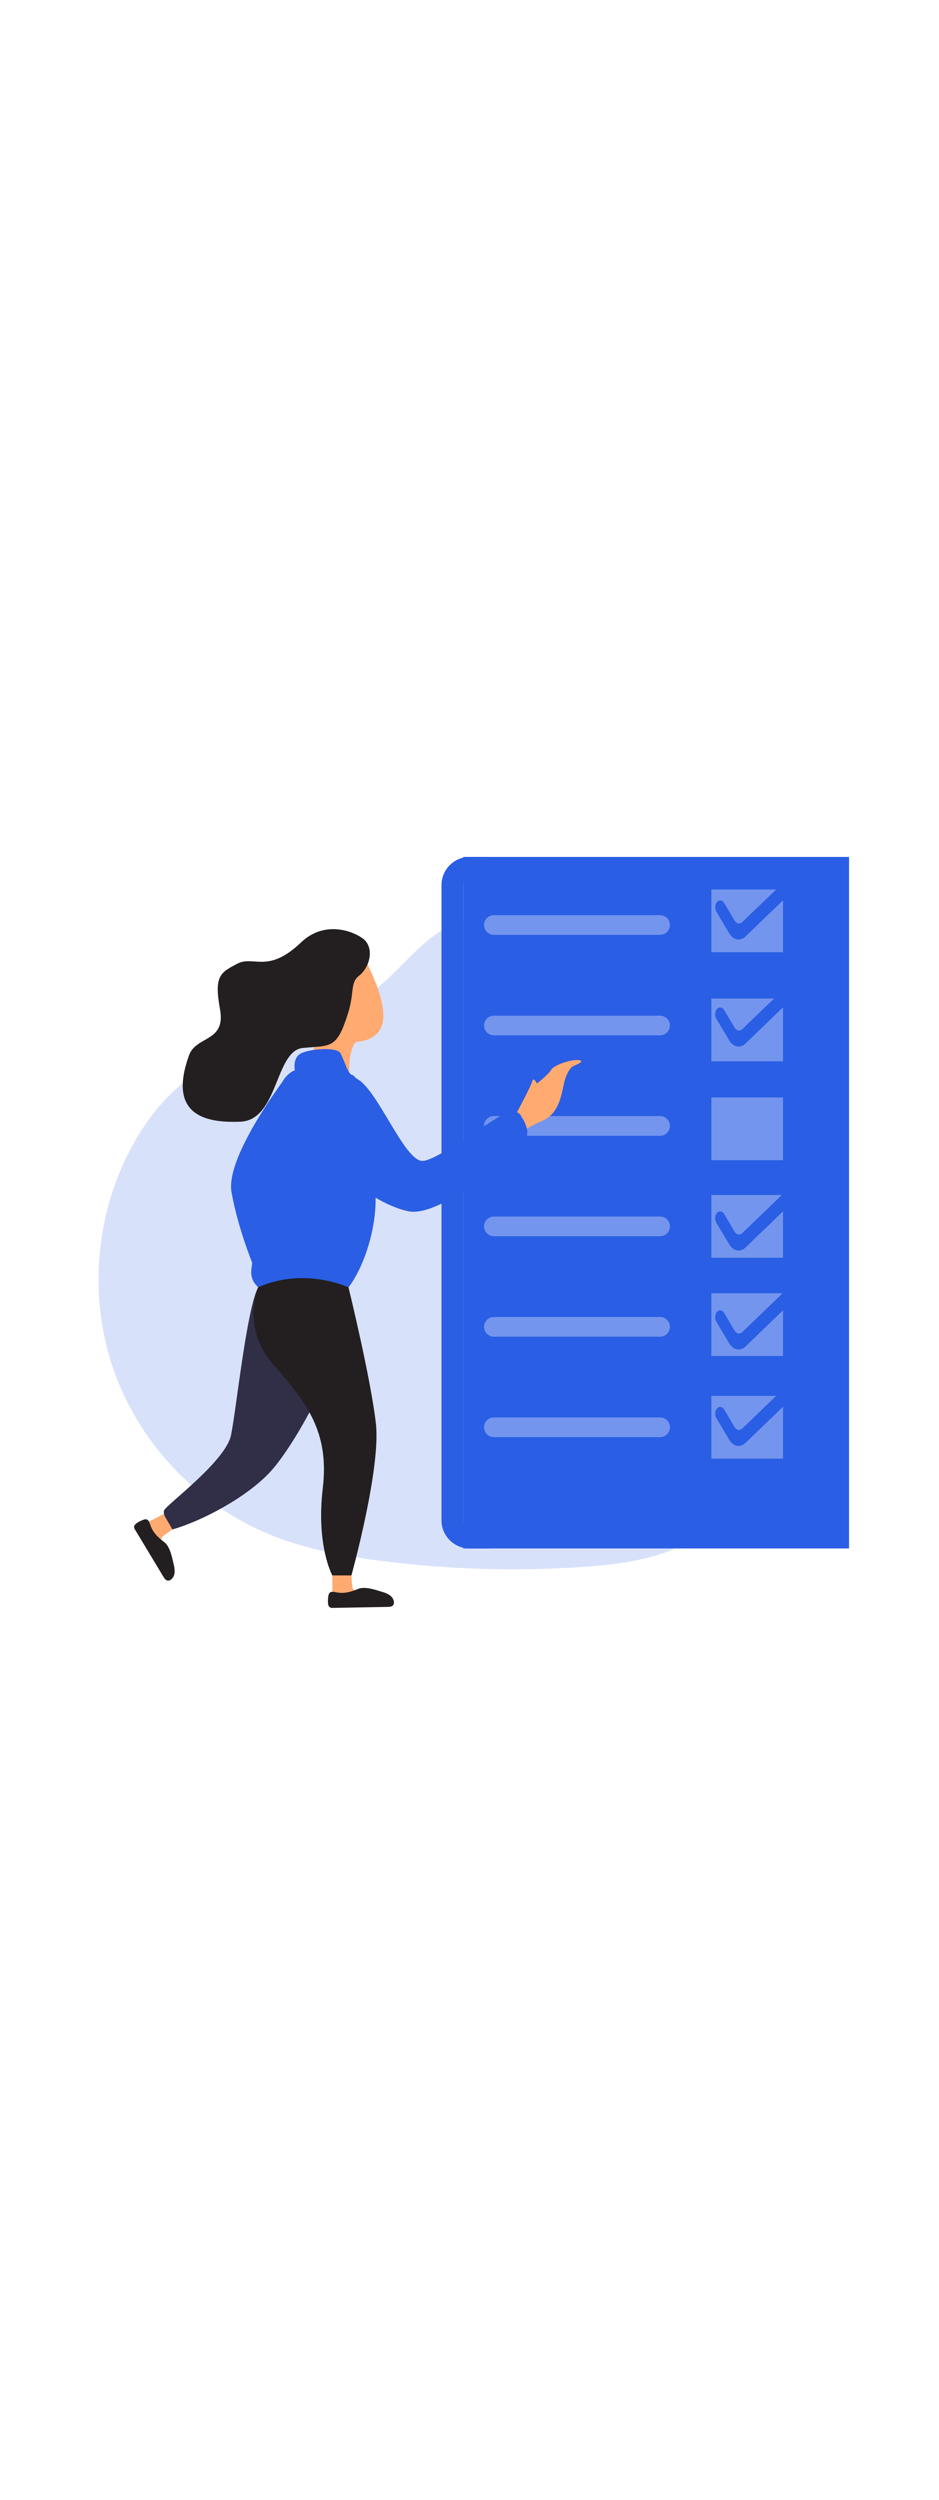 <svg xmlns="http://www.w3.org/2000/svg" xmlns:xlink="http://www.w3.org/1999/xlink" id="_0020_checklist" viewBox="0 0 500 500" class="illustrations_image" style="width: 188px;"><defs><style>.cls-1_checklist-43{fill:url(#linear-gradient);opacity:.52;}.cls-1_checklist-43,.cls-2_checklist-43,.cls-3_checklist-43,.cls-4_checklist-43,.cls-5_checklist-43,.cls-6_checklist-43,.cls-7_checklist-43,.cls-8_checklist-43,.cls-9_checklist-43,.cls-10_checklist-43,.cls-11_checklist-43,.cls-12_checklist-43,.cls-13_checklist-43,.cls-14_checklist-43,.cls-15_checklist-43,.cls-16_checklist-43,.cls-17_checklist-43{stroke-width:0px;}.cls-1_checklist-43,.cls-2_checklist-43,.cls-5_checklist-43{isolation:isolate;}.cls-2_checklist-43{opacity:.18;}.cls-2_checklist-43,.cls-17_checklist-43{fill:#68e1fd;}.cls-3_checklist-43{fill:url(#linear-gradient-11-checklist-43);}.cls-4_checklist-43{fill:url(#linear-gradient-10-checklist-43);}.cls-5_checklist-43{fill:#fff;opacity:.34;}.cls-6_checklist-43{fill:url(#linear-gradient-4-checklist-43);}.cls-7_checklist-43{fill:url(#linear-gradient-2-checklist-43);}.cls-8_checklist-43{fill:url(#linear-gradient-3-checklist-43);}.cls-9_checklist-43{fill:url(#linear-gradient-8-checklist-43);}.cls-10_checklist-43{fill:url(#linear-gradient-9-checklist-43);}.cls-11_checklist-43{fill:url(#linear-gradient-7-checklist-43);}.cls-12_checklist-43{fill:url(#linear-gradient-5-checklist-43);}.cls-13_checklist-43{fill:url(#linear-gradient-6-checklist-43);}.cls-14_checklist-43{fill:#231f20;}.cls-15_checklist-43{fill:#302f47;}.cls-16_checklist-43{fill:#ffaa71;}</style><linearGradient id="linear-gradient-checklist-43"><stop></stop><stop></stop></linearGradient><linearGradient id="linear-gradient-2-checklist-43"></linearGradient><linearGradient id="linear-gradient-3-checklist-43"></linearGradient><linearGradient id="linear-gradient-4-checklist-43"></linearGradient><linearGradient id="linear-gradient-5-checklist-43"></linearGradient><linearGradient id="linear-gradient-6-checklist-43"></linearGradient><linearGradient id="linear-gradient-7-checklist-43"></linearGradient><linearGradient id="linear-gradient-8-checklist-43"></linearGradient><linearGradient id="linear-gradient-9-checklist-43"></linearGradient><linearGradient id="linear-gradient-10-checklist-43"></linearGradient><linearGradient id="linear-gradient-11-checklist-43"></linearGradient></defs><path id="background_checklist-43" class="cls-2_checklist-43 targetColor" d="M193.43,116.01c-31.02,18.82-70.15,23.22-97.82,46.69-9.77,8.29-17.65,18.65-24,29.77-20.64,36.18-24.88,81.33-11.31,120.73,13.57,39.39,44.72,72.35,83.28,88.13,18.44,7.55,38.21,11.26,57.97,13.86,36.43,4.78,73.24,5.89,109.89,3.31,23.17-1.63,47.63-5.32,65.45-20.2,11.88-9.93,19.62-23.93,25.61-38.21,16.18-38.82,21.18-81.39,14.44-122.91-4.12-25.11-12.64-49.69-26.68-70.9-23.62-35.71-60.79-59.14-98.88-76.96-14.95-6.96-34.06-19.12-50.74-12.08-17.53,7.41-30.5,28.66-47.21,38.78Z" style="fill: rgb(42, 94, 228);"></path><path id="shadow_checklist-43" class="cls-1_checklist-43" d="M62.63,417.06c-3.27.63-6.71,1.35-9.19,3.6-4.73,4.24-3.76,12.39.4,17.19s10.49,7.04,16.54,8.88c50.58,15.21,104.29,15.32,157.1,15.3,16.13,0,32.69-.09,47.76-5.85,10.44-3.99,19.71-10.57,30.01-14.93,38.66-16.4,83.89.61,124.77-9.03,4.8-1.13,10.13-3.19,11.8-7.83,3.37-9.35-10.26-15.07-20.21-15.56-43.64-2.16-87.37-1.95-130.98.62-34.85,2.05-66.6-8.29-101.57-6.88-42.44,1.7-84.69,6.55-126.42,14.5Z"></path><g id="list_board_checklist-43"><path class="cls-17_checklist-43 targetColor" d="M261.62,408.76h-11.58c-8.24,0-14.92-6.67-14.95-14.9V55.87c0-8.25,6.69-14.94,14.95-14.95h11.58c-8.25,0-14.95,6.69-14.95,14.95v337.99c.02,8.24,6.71,14.91,14.95,14.9Z" style="fill: rgb(42, 94, 228);"></path><path class="cls-7_checklist-43" d="M261.62,408.76h-11.58c-8.24,0-14.92-6.67-14.95-14.9V55.87c0-8.25,6.69-14.94,14.95-14.95h11.58c-8.25,0-14.95,6.69-14.95,14.95v337.99c.02,8.24,6.71,14.91,14.95,14.9Z"></path><rect class="cls-17_checklist-43 targetColor" x="246.66" y="40.93" width="205.44" height="367.84" style="fill: rgb(42, 94, 228);"></rect><path class="cls-5_checklist-43" d="M351.49,82.38h-88.51c-2.89,0-5.24-2.34-5.24-5.24h0c0-2.9,2.34-5.24,5.24-5.24h88.51c2.89,0,5.24,2.34,5.24,5.24h0c0,2.9-2.35,5.24-5.24,5.24h0Z"></path><path class="cls-5_checklist-43" d="M351.49,135.81h-88.51c-2.88,0-5.22-2.32-5.24-5.2h0c0-2.89,2.34-5.24,5.23-5.24,0,0,0,0,0,0h88.51c2.9,0,5.24,2.35,5.24,5.24h0c-.02,2.88-2.36,5.2-5.24,5.2Z"></path><path class="cls-5_checklist-43" d="M351.49,189.25h-88.51c-2.89,0-5.24-2.34-5.24-5.24h0c0-2.89,2.34-5.24,5.23-5.24h88.52c2.9,0,5.24,2.35,5.24,5.24h0c0,2.89-2.35,5.24-5.24,5.24Z"></path><path class="cls-5_checklist-43" d="M351.49,242.69h-88.51c-2.89,0-5.24-2.35-5.24-5.24h0c0-2.89,2.34-5.24,5.23-5.24h88.52c2.9,0,5.24,2.35,5.24,5.24h0c0,2.89-2.35,5.24-5.24,5.24Z"></path><path class="cls-5_checklist-43" d="M351.49,296.12h-88.51c-2.89,0-5.24-2.35-5.24-5.24h0c0-2.89,2.34-5.24,5.23-5.24h88.52c2.9,0,5.24,2.35,5.24,5.24h0c0,2.89-2.35,5.24-5.24,5.24Z"></path><path class="cls-5_checklist-43" d="M351.49,349.55h-88.51c-2.89,0-5.24-2.34-5.24-5.24h0c0-2.9,2.34-5.25,5.24-5.25h88.51c2.89,0,5.24,2.35,5.24,5.24h0c0,2.9-2.35,5.24-5.24,5.24h0Z"></path><rect class="cls-5_checklist-43" x="378.78" y="58.25" width="38.16" height="33.37"></rect><rect class="cls-5_checklist-43" x="378.78" y="116.26" width="38.16" height="33.37"></rect><rect class="cls-5_checklist-43" x="378.78" y="168.88" width="38.16" height="33.37"></rect><rect class="cls-5_checklist-43" x="378.78" y="273.01" width="38.16" height="33.37"></rect><rect class="cls-5_checklist-43" x="378.78" y="220.75" width="38.16" height="33.37"></rect><rect class="cls-5_checklist-43" x="378.78" y="327.62" width="38.16" height="33.37"></rect><path class="cls-17_checklist-43 targetColor" d="M381.45,70.07l6.86,11.51c2.16,3.6,5.87,4.32,8.56,1.74l23.22-22.35s2.16-3.09-.14-5.47c-2.29-2.39-4.19.36-4.19.36l-20.57,19.77c-1.3,1.19-3.08.8-4.09-.91l-5.47-9.26c-1.03-1.73-2.93-1.89-4.06-.29h0c-.94,1.49-.99,3.38-.13,4.91Z" style="fill: rgb(42, 94, 228);"></path><path class="cls-17_checklist-43 targetColor" d="M381.45,127.02l6.86,11.51c2.16,3.56,5.87,4.32,8.56,1.74l23.22-22.35s2.16-3.09-.14-5.47c-2.29-2.39-4.19.36-4.19.36l-20.57,19.77c-1.3,1.19-3.08.8-4.09-.91l-5.47-9.26c-1.04-1.75-2.93-1.91-4.06-.34h0c-.96,1.5-1.01,3.41-.13,4.96Z" style="fill: rgb(42, 94, 228);"></path><path class="cls-17_checklist-43 targetColor" d="M381.45,235.52l6.86,11.51c2.16,3.56,5.87,4.32,8.56,1.74l23.22-22.36s2.16-3.09-.14-5.47c-2.29-2.39-4.19.36-4.19.36l-20.57,19.77c-1.3,1.19-3.08.79-4.09-.91l-5.47-9.26c-1.04-1.75-2.93-1.91-4.06-.34h0c-.96,1.5-1.01,3.41-.13,4.96Z" style="fill: rgb(42, 94, 228);"></path><path class="cls-17_checklist-43 targetColor" d="M381.45,288.17l6.86,11.51c2.16,3.56,5.87,4.32,8.56,1.74l23.22-22.35s2.16-3.09-.14-5.48c-2.29-2.39-4.19.36-4.19.36l-20.57,19.77c-1.3,1.19-3.08.79-4.09-.91l-5.47-9.26c-1.04-1.75-2.93-1.91-4.06-.34h0c-.96,1.5-1.01,3.41-.13,4.96Z" style="fill: rgb(42, 94, 228);"></path><path class="cls-17_checklist-43 targetColor" d="M381.45,339.45l6.86,11.51c2.16,3.6,5.87,4.32,8.56,1.75l23.22-22.36s2.16-3.09-.14-5.47-4.19.36-4.19.36l-20.57,19.77c-1.3,1.19-3.08.8-4.09-.91l-5.47-9.21c-1.04-1.75-2.93-1.91-4.06-.34h0c-.94,1.49-.99,3.37-.13,4.91Z" style="fill: rgb(42, 94, 228);"></path><path class="cls-8_checklist-43" d="M381.45,70.07l6.86,11.51c2.16,3.6,5.87,4.32,8.56,1.74l23.22-22.35s2.16-3.09-.14-5.47c-2.29-2.39-4.19.36-4.19.36l-20.57,19.77c-1.3,1.19-3.08.8-4.09-.91l-5.47-9.26c-1.03-1.73-2.93-1.89-4.06-.29h0c-.94,1.49-.99,3.38-.13,4.91Z"></path><path class="cls-6_checklist-43" d="M381.45,127.02l6.86,11.51c2.16,3.56,5.87,4.32,8.56,1.74l23.22-22.35s2.16-3.09-.14-5.47c-2.29-2.39-4.19.36-4.19.36l-20.57,19.77c-1.3,1.19-3.08.8-4.09-.91l-5.47-9.26c-1.04-1.75-2.93-1.91-4.06-.34h0c-.96,1.5-1.01,3.41-.13,4.96Z"></path><path class="cls-12_checklist-43" d="M381.45,235.52l6.86,11.51c2.16,3.56,5.87,4.32,8.56,1.74l23.22-22.36s2.16-3.09-.14-5.47c-2.29-2.39-4.19.36-4.19.36l-20.57,19.77c-1.3,1.19-3.08.79-4.09-.91l-5.47-9.26c-1.04-1.75-2.93-1.91-4.06-.34h0c-.96,1.5-1.01,3.41-.13,4.96Z"></path><path class="cls-13_checklist-43" d="M381.45,288.17l6.86,11.51c2.16,3.56,5.87,4.32,8.56,1.74l23.22-22.35s2.16-3.09-.14-5.48c-2.29-2.39-4.19.36-4.19.36l-20.57,19.77c-1.3,1.19-3.08.79-4.09-.91l-5.47-9.26c-1.04-1.75-2.93-1.91-4.06-.34h0c-.96,1.5-1.01,3.41-.13,4.96Z"></path><path class="cls-11_checklist-43" d="M381.45,339.45l6.86,11.51c2.16,3.6,5.87,4.32,8.56,1.75l23.22-22.36s2.16-3.09-.14-5.47-4.19.36-4.19.36l-20.57,19.77c-1.3,1.19-3.08.8-4.09-.91l-5.47-9.21c-1.04-1.75-2.93-1.91-4.06-.34h0c-.94,1.49-.99,3.37-.13,4.91Z"></path></g><g id="character_1_checklist-43"><path class="cls-17_checklist-43 targetColor" d="M152.81,157.29s-32.89,42.7-29.54,61.86c3.35,19.16,11.43,38.68,11.43,38.68l22.07-94.22-3.96-6.32Z" style="fill: rgb(42, 94, 228);"></path><path class="cls-9_checklist-43" d="M152.81,157.29s-32.89,42.7-29.54,61.86c3.35,19.16,11.43,38.68,11.43,38.68l22.07-94.22-3.96-6.32Z"></path><path class="cls-15_checklist-43" d="M137.48,269.82c6.22-11.96,36.52,13.81,40.34,26.61,3.83,12.8-21.06,57.77-33.98,71.65-12.92,13.88-36.86,26.3-52.16,30.61,0,0-5.39-7.19-4.32-10.15,1.08-2.96,32.78-26.07,35.65-40.03,2.87-13.96,8.24-66.73,14.46-78.7Z"></path><path class="cls-17_checklist-43 targetColor" d="M283.68,158.47s-3.83-11.11-3.19-12.34,4.36-4.04,6.11-2.4c1.75,1.65,5.32,11.86,5.32,11.86l37.37-12.76s4.17-.65,3.73,3.91c-.44,4.56-40.65,20.54-40.65,20.54,0,0-3.27,3.35-8.7-8.83Z" style="fill: rgb(42, 94, 228);"></path><path class="cls-10_checklist-43" d="M283.68,158.47s-3.83-11.11-3.19-12.34,4.36-4.04,6.11-2.4c1.75,1.65,5.32,11.86,5.32,11.86l37.37-12.76s4.17-.65,3.73,3.91c-.44,4.56-40.65,20.54-40.65,20.54,0,0-3.27,3.35-8.7-8.83Z"></path><path class="cls-16_checklist-43" d="M194.23,95.42c.73.23,1.91,3.62,2.22,4.25,1.71,3.48,3.25,7.04,4.53,10.7,2.61,7.49,6.03,19.49-1.13,25.39-2.36,1.95-5.36,3.02-8.4,3.34-.69.07-1.4.11-1.99.47-.71.43-1.1,1.22-1.41,1.99-.94,2.29-1.55,4.71-1.82,7.17-.28,2.62-.37,5.11-.36,7.76-3.11-.39-6.35-.83-8.92-2.62-.98-.68-1.83-1.53-2.83-2.18-3.11-2.02-7.64-2.12-9.59-5.27,4.1-4.21,6.5-11.35,4.24-16.96-3.86-9.21-1.78-42.47,25.47-34.04Z"></path><path class="cls-14_checklist-43" d="M160.34,86.36c-17.85,17.03-25.17,6.7-34.09,11.41-8.92,4.71-12.35,6.39-9.11,24.14,3.24,17.74-12.72,13.91-16.54,24.65-10.94,30.69,7.19,36.05,27.43,35.2,20.24-.85,18.33-37.79,33.25-39.22,14.92-1.43,17.98.8,24.02-18.36,3.55-11.27,1.02-16.19,5.85-20.02,6.16-4.88,8.31-15.46,1.88-19.97-7.08-4.96-21.32-8.66-32.68,2.17Z"></path><path class="cls-17_checklist-43 targetColor" d="M157.03,154.48s-1.49-6.8,3.4-9.14c4.89-2.34,18.91-3.47,20.86,0,1.95,3.47,4.09,11.32,6.17,11.51s10.65,13.81,10.65,13.81c0,0,1.79,37.85,1.89,52.54.17,23.35-13.82,59.79-33.14,56.82s-33.4-8.34-33.09-18.35c.32-10.01,16.63-85.44,15.46-93.94-1.27-9.16,7.45-13.57,7.78-13.26Z" style="fill: rgb(42, 94, 228);"></path><path class="cls-4_checklist-43" d="M157.03,154.48s-1.49-6.8,3.4-9.14c4.89-2.34,18.91-3.47,20.86,0,1.95,3.47,4.09,11.32,6.17,11.51s10.65,13.81,10.65,13.81c0,0,1.79,37.85,1.89,52.54.17,23.35-13.82,59.79-33.14,56.82s-33.4-8.34-33.09-18.35c.32-10.01,16.63-85.44,15.46-93.94-1.27-9.16,7.45-13.57,7.78-13.26Z"></path><path class="cls-17_checklist-43 targetColor" d="M174.37,166.28s7.44-14.67,17.98-5.75c10.54,8.92,23.48,41.9,32.49,42.08s46.03-29.65,49.26-26.95c3.23,2.7,8.84,9.43,5.82,15.18-3.02,5.75-44.42,42-62.25,38.6-17.83-3.39-55.84-27.74-43.3-63.16Z" style="fill: rgb(42, 94, 228);"></path><path class="cls-3_checklist-43" d="M174.37,166.28s7.44-14.67,17.98-5.75c10.54,8.92,23.48,41.9,32.49,42.08s46.03-29.65,49.26-26.95c3.23,2.7,8.84,9.43,5.82,15.18-3.02,5.75-44.42,42-62.25,38.6-17.83-3.39-55.84-27.74-43.3-63.16Z"></path><path class="cls-16_checklist-43" d="M275.29,176.74s7.52-14.01,8.14-16.54c.62-2.53,2.5,1.27,2.5,1.27,0,0,6.47-5.11,7.55-7.34,1.08-2.23,10.45-5.68,14.68-5.13s-2.88,3.15-2.88,3.15c0,0-3.35,1.53-5.11,9.95-1.75,8.42-3.53,15.62-11.3,19.15s-8.26,4.32-8.26,4.32c0,0-1.83-7.41-5.32-8.83Z"></path><path class="cls-14_checklist-43" d="M137.48,269.82s-9.26,21.2,7.96,41c17.23,19.79,30.07,35.24,26.44,65.88-3.63,30.63,5.08,46.42,5.08,46.42h10.16s15.76-56.75,13.04-80.78c-2.72-24.03-14.58-72.44-14.58-72.44,0,0-23.21-11.08-48.1-.07Z"></path><path class="cls-16_checklist-43" d="M176.96,423.1v12.95h27.98s-16.75-3.03-17.23-6.47c-.47-3.45-.6-6.47-.6-6.47h-10.16Z"></path><path class="cls-14_checklist-43" d="M179.03,432.07c-1.27-.26-2.84-.58-3.64.44-.26.38-.43.82-.49,1.27-.25,1.26-.34,2.54-.27,3.82.05.96.27,2.04,1.1,2.51.52.24,1.09.33,1.66.27l29.01-.53c1.11,0,2.39-.12,3.01-1.04.28-.45.41-.98.36-1.51-.16-1.46-.95-2.77-2.16-3.6-1.2-.82-2.54-1.43-3.95-1.79-3.6-1.09-9.35-3.14-12.9-1.65-3.88,1.6-7.46,2.7-11.74,1.81Z"></path><path class="cls-16_checklist-43" d="M87.09,390.49l-11.51,5.88,14.01,24.22s-5.75-16.02-3.04-18.15c2.72-2.13,5.29-3.75,5.29-3.75l-4.76-8.2Z"></path><path class="cls-14_checklist-43" d="M80.01,396.18c-.4-1.23-.92-2.75-2.2-2.93-.46-.04-.92.03-1.34.21-1.21.42-2.37.98-3.45,1.68-.8.52-1.62,1.25-1.62,2.21.06.57.26,1.11.6,1.57,5,8.29,9.99,16.57,14.99,24.86.58.94,1.31,2,2.41,2.09.53.02,1.05-.14,1.49-.45,1.19-.87,1.95-2.21,2.06-3.68.11-1.45-.04-2.91-.42-4.32-.84-3.65-1.98-9.68-5.03-12-3.37-2.54-6.11-5.09-7.48-9.24Z"></path></g></svg>